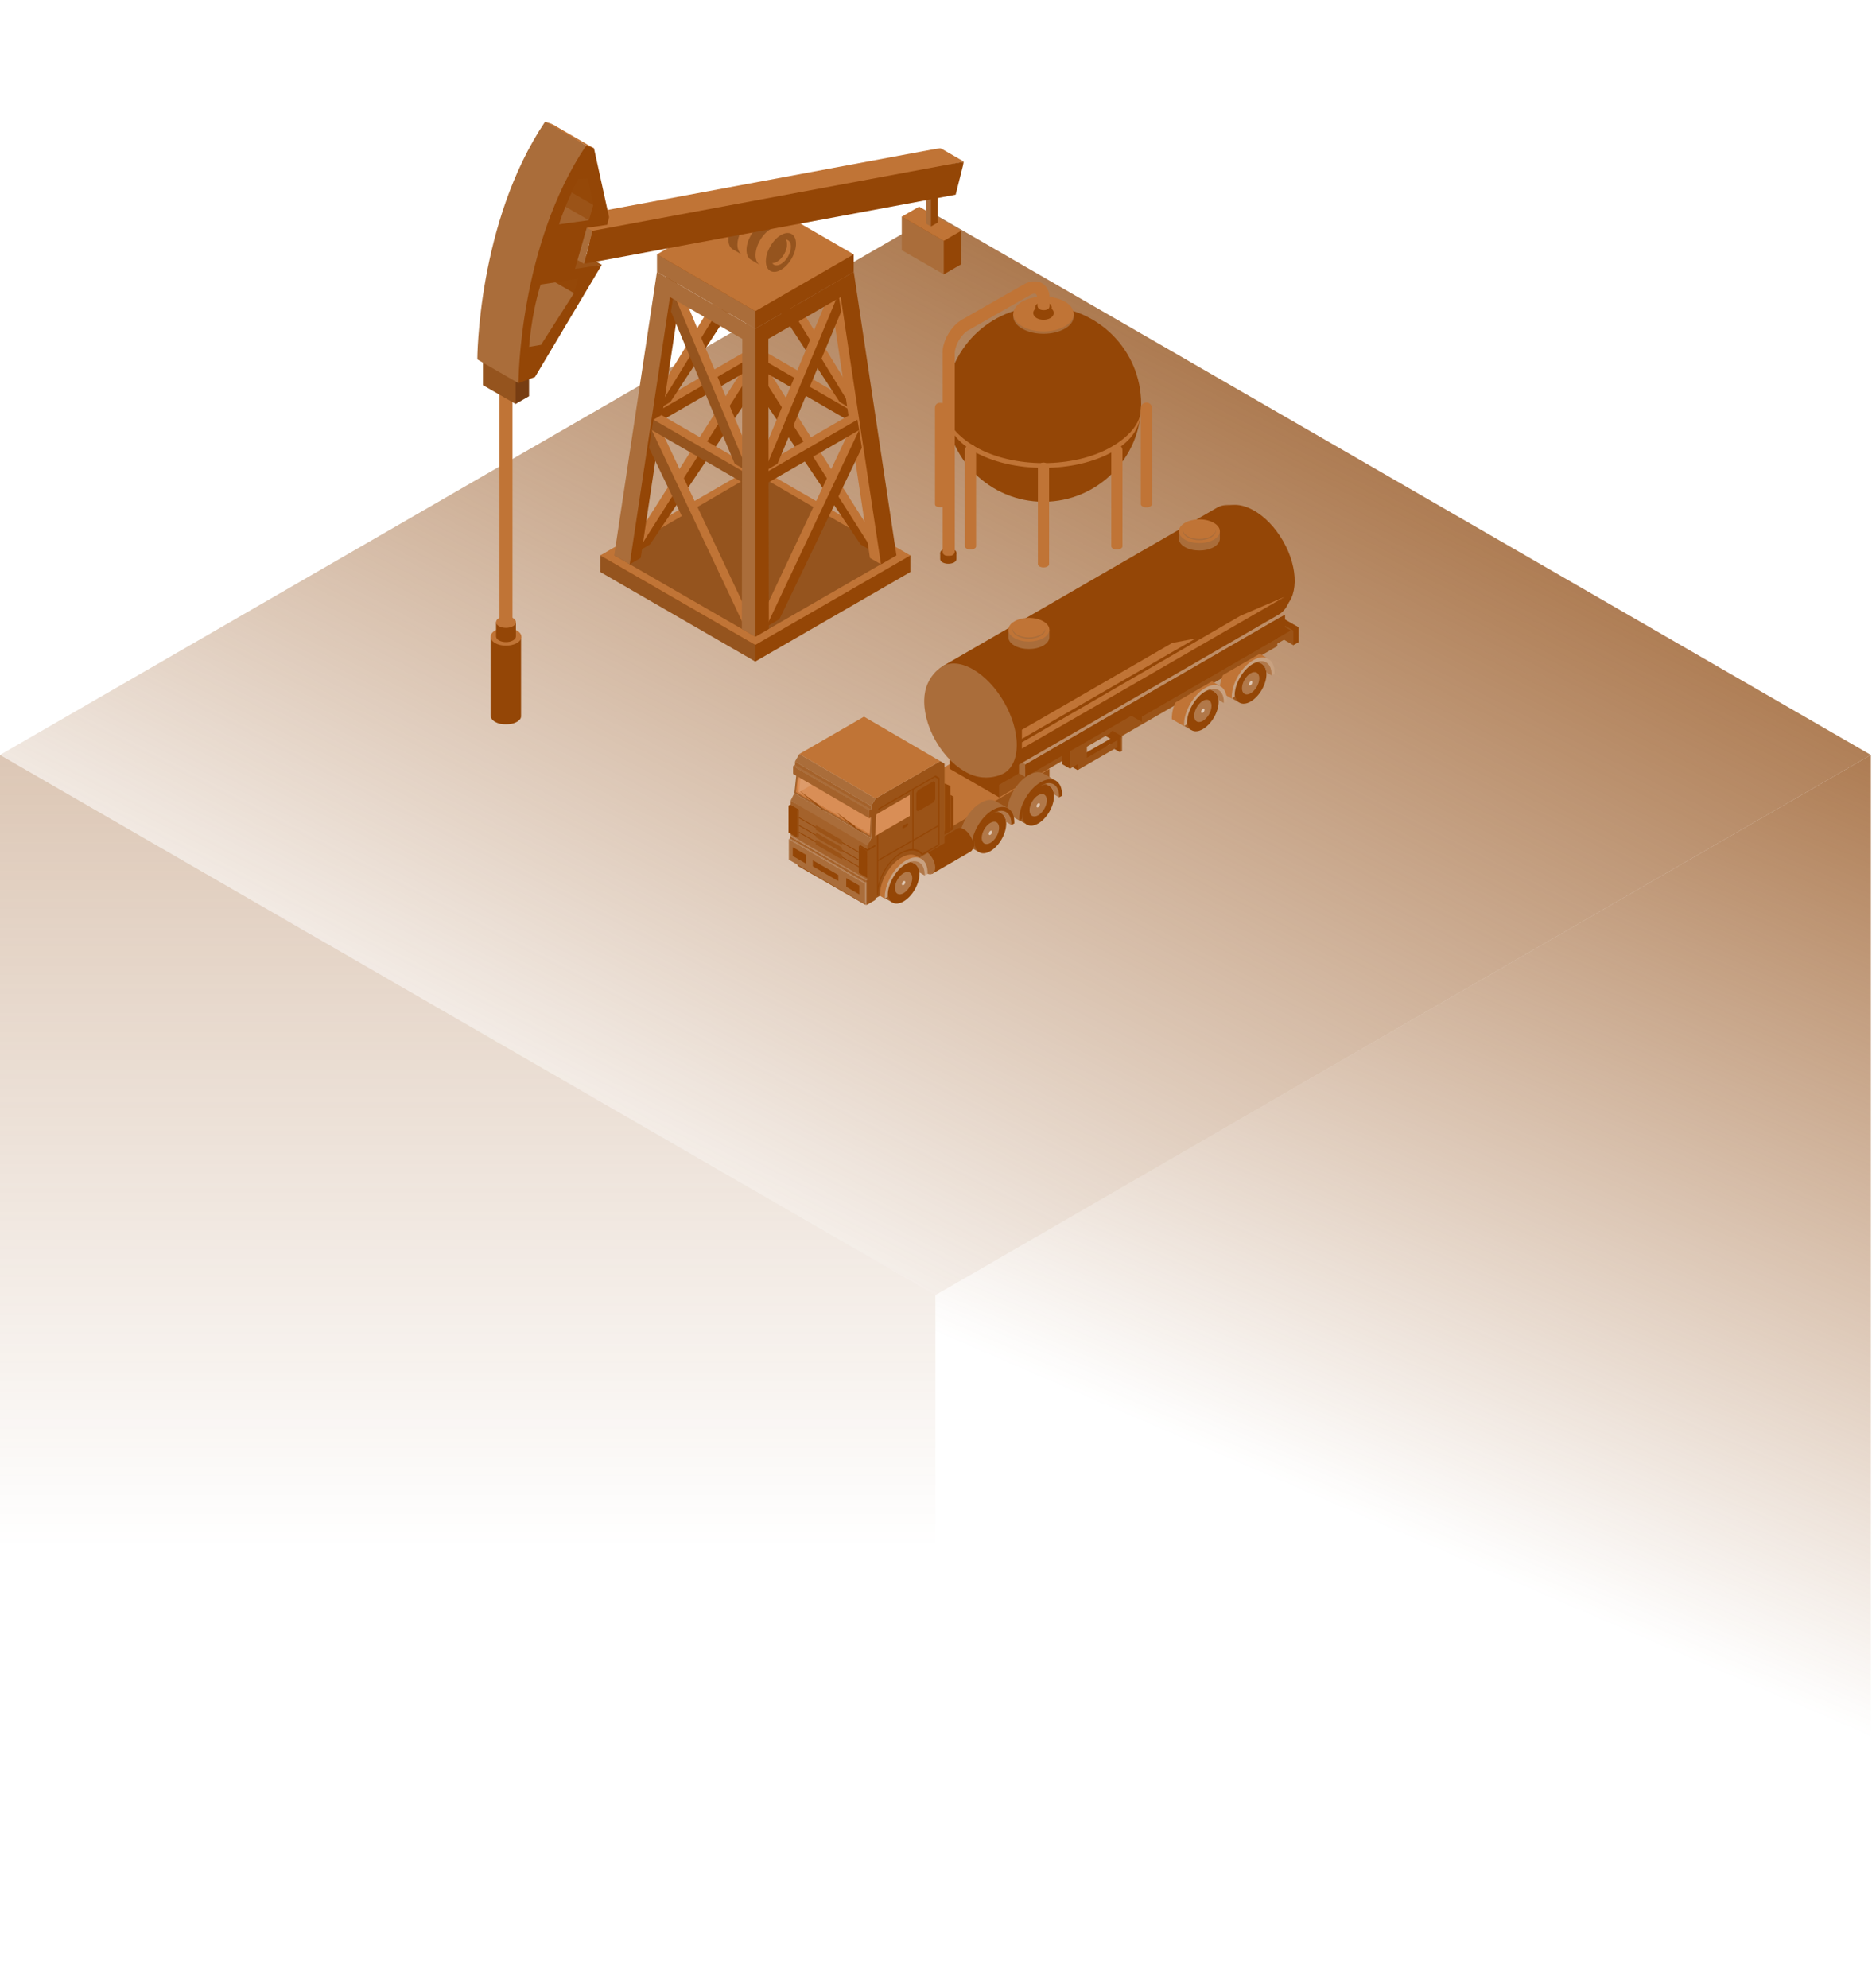 <?xml version="1.0" encoding="UTF-8"?>
<svg width="1534px" height="1629px" viewBox="0 0 1534 1629" version="1.1" xmlns="http://www.w3.org/2000/svg" xmlns:xlink="http://www.w3.org/1999/xlink">
    <!-- Generator: Sketch 61.2 (89653) - https://sketch.com -->
    <title>Artboard</title>
    <desc>Created with Sketch.</desc>
    <defs>
        <linearGradient x1="76.069%" y1="-7.96%" x2="4.034%" y2="72.725%" id="linearGradient-1">
            <stop stop-color="#95541E" offset="0%"></stop>
            <stop stop-color="#95541E" stop-opacity="0" offset="100%"></stop>
        </linearGradient>
        <linearGradient x1="53.847%" y1="-18.915%" x2="44.555%" y2="39.818%" id="linearGradient-2">
            <stop stop-color="#95541E" offset="0%"></stop>
            <stop stop-color="#95541E" stop-opacity="0" offset="82.655%"></stop>
            <stop stop-color="#95541E" stop-opacity="0" offset="100%"></stop>
        </linearGradient>
        <linearGradient x1="23.651%" y1="-62.692%" x2="23.651%" y2="38.687%" id="linearGradient-3">
            <stop stop-color="#95541E" offset="0%"></stop>
            <stop stop-color="#95541E" stop-opacity="0" offset="92.087%"></stop>
            <stop stop-color="#95541E" stop-opacity="0" offset="100%"></stop>
        </linearGradient>
        <polygon id="path-4" points="0 0.326 9.157 0.326 9.157 86.272 0 86.272"></polygon>
        <polygon id="path-6" points="0.067 0.958 88.107 0.958 88.107 226.128 0.067 226.128"></polygon>
        <polygon id="path-8" points="0.667 0.557 331.33 0.557 331.33 84.288 0.667 84.288"></polygon>
        <polygon id="path-10" points="0.182 0.018 311.461 0.018 311.461 83.756 0.182 83.756"></polygon>
        <polygon id="path-12" points="0.114 0.122 25.361 0.122 25.361 71.985 0.114 71.985"></polygon>
        <polygon id="path-14" points="0.772 0.206 40.862 0.206 40.862 23.159 0.772 23.159"></polygon>
        <polygon id="path-16" points="0.951 0.219 287.028 0.219 287.028 220.175 0.951 220.175"></polygon>
        <polygon id="path-18" points="0.954 0.144 57.371 0.144 57.371 34.995 0.954 34.995"></polygon>
        <polygon id="path-20" points="0.117 0.264 7.879 0.264 7.879 25.016 0.117 25.016"></polygon>
    </defs>
    <g id="Artboard" stroke="none" stroke-width="1" fill="none" fill-rule="evenodd">
        <g id="Group-31">
            <g id="Group-4-Copy-2" transform="translate(0, 176)">
                <polygon id="Fill-1" fill="url(#linearGradient-1)" points="766.53 0 0.001 442.647 766.536 885.29 1533.069 442.647 766.54 0"></polygon>
                <polygon id="Fill-2" fill="url(#linearGradient-2)" points="766.535 885.291 766.535 2559.52 1533.071 2116.874 1533.071 442.645"></polygon>
                <polygon id="Fill-3" fill="url(#linearGradient-3)" points="0 2116.873 766.529 2559.519 766.536 885.291 0 442.647"></polygon>
            </g>
            <g id="Group-5" transform="translate(358, 0)">
                <rect id="Rectangle" x="0" y="0" width="816" height="816"></rect>
                <g id="Group-43-Copy" transform="translate(33.15, 99.45)">
                    <g id="Group-35-Copy-3" transform="translate(374.85, 130.05)">
                        <path d="M169.115,101.64 C169.115,145.841 133.288,181.676 89.08,181.676 C44.885,181.676 9.058,145.841 9.058,101.64 C9.058,57.439 44.885,21.611 89.08,21.611 C133.288,21.611 169.115,57.439 169.115,101.64" id="Fill-1" fill="#944606"></path>
                        <path d="M89.089,153.925 C68.229,153.925 47.362,149.346 31.484,140.174 C15.71,131.071 9.158,118.848 9.158,105.763 C9.158,117.375 18.99,128.368 33.471,136.727 C64.143,154.439 114.042,154.439 144.707,136.727 C159.181,128.375 168.84,117.375 168.84,105.763 L169.118,105.763 C169.118,118.855 162.461,131.071 146.694,140.174 C130.817,149.346 109.949,153.925 89.089,153.925" id="Fill-3" fill="#C07436"></path>
                        <path d="M94.986,33.812 C91.72,35.688 86.446,35.688 83.173,33.812 C79.907,31.929 79.907,28.878 83.173,27.002 C86.446,25.119 91.72,25.119 94.986,27.002 C98.252,28.878 98.252,31.929 94.986,33.812" id="Fill-5" fill="#944606"></path>
                        <path d="M113.851,29.7 L113.851,27.789 L64.307,27.789 L64.307,29.7 C64.307,33.369 66.718,37.003 71.568,39.824 C81.248,45.418 96.924,45.404 106.611,39.824 C111.44,37.003 113.851,33.369 113.851,29.7" id="Fill-7" fill="#AA6D3A"></path>
                        <path d="M106.604,37.897 C96.91,43.491 81.241,43.491 71.554,37.897 C61.888,32.31 61.888,23.263 71.554,17.669 C81.241,12.089 96.91,12.089 106.604,17.669 C116.269,23.263 116.269,32.31 106.604,37.897" id="Fill-9" fill="#C07436"></path>
                        <path d="M89.082,149.552 C86.56,149.552 84.503,151.602 84.503,154.138 L84.503,232.853 C84.503,233.52 84.955,234.201 85.851,234.716 C87.637,235.751 90.535,235.751 92.334,234.716 C93.217,234.201 93.669,233.52 93.669,232.853 L93.669,154.138 C93.669,151.602 91.612,149.552 89.082,149.552" id="Fill-11" fill="#C07436"></path>
                        <path d="M149.213,134.894 C146.683,134.894 144.64,136.944 144.64,139.473 L144.64,218.189 C144.64,218.863 145.085,219.544 145.982,220.058 C147.774,221.093 150.665,221.093 152.458,220.058 C153.354,219.544 153.792,218.863 153.792,218.189 L153.792,139.473 C153.792,136.944 151.742,134.894 149.213,134.894" id="Fill-13" fill="#C07436"></path>
                        <path d="M29.279,134.894 C26.749,134.894 24.692,136.944 24.692,139.473 L24.692,218.189 C24.692,218.863 25.144,219.544 26.04,220.058 C27.826,221.093 30.724,221.093 32.517,220.058 C33.406,219.544 33.858,218.863 33.858,218.189 L33.858,139.473 C33.858,136.944 31.801,134.894 29.279,134.894" id="Fill-15" fill="#C07436"></path>
                        <path d="M173.417,100.32 C170.888,100.32 168.838,102.377 168.838,104.9 L168.838,183.622 C168.838,184.296 169.283,184.97 170.172,185.484 C171.965,186.527 174.87,186.527 176.655,185.484 C177.552,184.97 177.99,184.296 177.99,183.622 L177.99,104.9 C177.99,102.377 175.947,100.32 173.417,100.32" id="Fill-17" fill="#C07436"></path>
                        <g id="Group-21" transform="translate(0, 99.995)">
                            <mask id="mask-5" fill="white">
                                <use xlink:href="#path-4"></use>
                            </mask>
                            <g id="Clip-20"></g>
                            <path d="M4.585,0.326 C2.055,0.326 -0.001,2.383 -0.001,4.905 L-0.001,83.628 C-0.001,84.302 0.45,84.976 1.347,85.49 C3.132,86.532 6.03,86.532 7.83,85.49 C8.712,84.976 9.157,84.302 9.157,83.628 L9.157,4.905 C9.157,2.383 7.114,0.326 4.585,0.326" id="Fill-19" fill="#C07436" mask="url(#mask-5)"></path>
                        </g>
                        <path d="M89.082,32.546 C87.005,32.546 85.017,32.059 83.496,31.198 C81.703,30.148 80.674,28.599 80.674,26.952 C80.681,25.298 81.703,23.77 83.496,22.741 C86.539,20.976 91.619,20.976 94.669,22.741 C96.462,23.77 97.476,25.298 97.483,26.952 C97.49,28.599 96.462,30.148 94.676,31.184 C93.14,32.059 91.16,32.546 89.082,32.546" id="Fill-22" fill="#944606"></path>
                        <path d="M17.776,228.642 L17.776,223.639 L4.449,223.639 L4.449,228.642 C4.449,229.621 5.088,230.601 6.408,231.366 C9.007,232.853 13.225,232.853 15.845,231.366 C17.123,230.601 17.776,229.621 17.776,228.642" id="Fill-24" fill="#944606"></path>
                        <path d="M15.842,226.341 C13.223,227.856 9.012,227.856 6.413,226.341 C3.807,224.84 3.807,222.415 6.413,220.914 C9.012,219.406 13.223,219.406 15.842,220.914 C18.434,222.415 18.434,224.84 15.842,226.341" id="Fill-26" fill="#944606"></path>
                        <path d="M95.739,26.955 L95.739,21.952 L82.432,21.952 L82.432,26.955 C82.432,27.935 83.065,28.914 84.364,29.679 C86.977,31.173 91.188,31.173 93.801,29.679 C95.086,28.914 95.739,27.935 95.739,26.955" id="Fill-28" fill="#944606"></path>
                        <path d="M93.798,24.658 C91.186,26.152 86.982,26.152 84.369,24.658 C81.763,23.157 81.763,20.725 84.369,19.224 C86.982,17.723 91.186,17.723 93.798,19.224 C96.39,20.725 96.39,23.157 93.798,24.658" id="Fill-30" fill="#944606"></path>
                        <g id="Group-34" transform="translate(6.177, 0.01)">
                            <mask id="mask-7" fill="white">
                                <use xlink:href="#path-6"></use>
                            </mask>
                            <g id="Clip-33"></g>
                            <path d="M5.139,226.128 C2.325,226.128 0.067,224.946 0.067,222.146 L0.067,60.31 C0.067,49.866 7.134,37.608 16.181,32.396 L66.942,3.462 C72.105,0.481 77.441,0.147 81.59,2.531 C85.752,4.928 88.107,9.73 88.107,15.699 L88.107,20.667 C88.107,23.46 85.856,24.642 83.042,24.642 C80.248,24.642 77.962,23.46 77.962,20.667 L77.962,15.699 C77.962,13.093 77.226,11.738 76.517,11.328 C75.801,10.932 74.266,10.959 72.014,12.259 L21.254,41.187 C15.368,44.578 10.219,53.514 10.219,60.31 L10.219,222.146 C10.219,224.946 7.94,226.128 5.139,226.128" id="Fill-32" fill="#C07436" mask="url(#mask-7)"></path>
                        </g>
                    </g>
                    <g id="Group-107-Copy-3">
                        <polygon id="Fill-1" fill="#944606" points="100.75 355.703 354.856 355.703 354.856 369.308 227.773 442.649"></polygon>
                        <polygon id="Fill-2" fill="#95541E" points="227.775 442.651 100.753 369.304 100.753 355.706 227.775 429.033"></polygon>
                        <polygon id="Fill-3" fill="#C07436" points="227.775 429.031 100.753 355.705 227.775 282.35 354.859 355.705"></polygon>
                        <polygon id="Fill-4" fill="#95541E" points="227.822 422.301 112.189 355.65 227.767 288.384 343.428 355.65"></polygon>
                        <polygon id="Fill-5" fill="#C07436" points="217.602 203.068 223.655 206.563 220.851 218.882 134.972 349.557 124.61 349.557"></polygon>
                        <polygon id="Fill-6" fill="#944606" points="223.653 206.565 225.897 221.08 141.523 346.679 130.668 353.054"></polygon>
                        <polygon id="Fill-7" fill="#C07436" points="237.949 203.068 231.895 206.563 234.7 218.882 320.578 349.557 330.941 349.557"></polygon>
                        <polygon id="Fill-8" fill="#944606" points="231.896 206.565 229.646 221.08 314.026 346.679 324.882 353.054"></polygon>
                        <polygon id="Fill-9" fill="#C07436" points="223.747 193.826 222.105 197.616 143.197 242.091 143.197 232.754 217.187 190.037"></polygon>
                        <polygon id="Fill-10" fill="#944606" points="225.143 202.346 149.751 245.87 149.751 236.547 223.748 193.823"></polygon>
                        <polygon id="Fill-11" fill="#C07436" points="216.506 110.184 222.566 113.687 219.755 125.999 151.668 232.829 141.305 232.829"></polygon>
                        <polygon id="Fill-12" fill="#944606" points="222.564 113.685 224.808 128.199 158.219 229.954 147.363 236.322"></polygon>
                        <polygon id="Fill-13" fill="#C07436" points="231.776 194.027 233.411 197.823 312.319 242.298 312.319 232.954 238.329 190.237"></polygon>
                        <polygon id="Fill-14" fill="#944606" points="230.373 202.543 305.766 246.074 305.766 236.744 231.775 194.027"></polygon>
                        <polygon id="Fill-15" fill="#C07436" points="238.596 110.184 232.543 113.687 235.347 125.999 303.434 232.829 313.797 232.829"></polygon>
                        <polygon id="Fill-16" fill="#944606" points="232.544 113.685 230.301 128.199 296.883 229.954 307.738 236.322"></polygon>
                        <polygon id="Fill-17" fill="#944606" points="166.874 138.768 133.891 357.756 124.855 362.968 120.696 351.607 156.19 118.151"></polygon>
                        <polygon id="Fill-18" fill="#C07436" points="288.742 138.768 321.718 357.756 330.761 362.968 334.913 351.607 299.419 118.151"></polygon>
                        <polygon id="Fill-19" fill="#C07436" points="306.757 249.47 312.818 252.965 310.007 265.284 241.01 410.775 230.647 410.775"></polygon>
                        <polygon id="Fill-20" fill="#944606" points="312.816 252.963 315.06 267.485 247.554 407.907 236.699 414.268"></polygon>
                        <polygon id="Fill-21" fill="#C07436" points="148.979 249.496 142.926 252.999 145.723 265.311 214.727 410.801 225.097 410.801"></polygon>
                        <polygon id="Fill-22" fill="#95541E" points="142.928 252.996 140.677 267.511 208.176 407.927 219.038 414.295"></polygon>
                        <polygon id="Fill-23" fill="#C07436" points="311.474 244.473 309.832 248.269 230.931 292.737 230.931 283.407 304.914 240.69"></polygon>
                        <polygon id="Fill-24" fill="#944606" points="312.877 252.996 237.477 296.521 237.477 287.197 311.474 244.474"></polygon>
                        <polygon id="Fill-25" fill="#C07436" points="289.871 137.816 295.931 141.311 293.127 153.631 239.397 283.464 229.028 283.464"></polygon>
                        <polygon id="Fill-26" fill="#944606" points="295.929 141.313 298.173 155.834 245.941 280.599 235.079 286.968"></polygon>
                        <polygon id="Fill-27" fill="#C07436" points="144.33 244.473 145.965 248.269 224.873 292.737 224.873 283.407 150.883 240.69"></polygon>
                        <polygon id="Fill-28" fill="#95541E" points="142.928 252.996 218.32 296.521 218.32 287.197 144.33 244.474"></polygon>
                        <polygon id="Fill-29" fill="#C07436" points="166.961 137.816 160.908 141.311 163.712 153.631 217.449 283.464 227.812 283.464"></polygon>
                        <polygon id="Fill-30" fill="#95541E" points="160.91 141.313 158.666 155.834 210.898 280.599 221.753 286.968"></polygon>
                        <polygon id="Fill-31" fill="#944606" points="147.236 108.996 308.411 108.996 308.411 123.394 227.806 169.928"></polygon>
                        <polygon id="Fill-32" fill="#AA6D3A" points="227.808 169.926 147.238 123.392 147.238 108.994 227.808 155.507"></polygon>
                        <polygon id="Fill-33" fill="#C07436" points="227.808 155.508 147.238 108.994 227.808 62.467 308.413 108.994"></polygon>
                        <polygon id="Fill-34" fill="#944606" points="238.483 178.219 297.774 143.991 330.757 362.965 343.432 355.653 308.451 123.368 227.805 169.929 227.819 422.304 238.859 415.936"></polygon>
                        <polygon id="Fill-35" fill="#AA6D3A" points="217.134 178.219 157.836 143.991 124.86 362.965 112.185 355.653 147.166 123.368 227.812 169.929 227.798 422.304 216.758 415.936"></polygon>
                        <g id="Group-106" transform="translate(0, 0.123)">
                            <path d="M218.009,69.211 L257.497,92.18 L240.041,122.428 L200.477,99.588 C198.248,98.295 196.941,95.416 196.934,91.455 C196.927,83.575 202.461,74.013 209.281,70.066 C212.701,68.117 215.772,67.925 218.009,69.211" id="Fill-36" fill="#C07436"></path>
                            <path d="M227.989,109.571 C227.989,101.691 233.516,92.115 240.342,88.182 C243.728,86.225 246.785,86.034 249.022,87.299 L241.662,83.038 C239.425,81.745 236.354,81.936 232.934,83.893 C226.114,87.833 220.581,97.402 220.588,105.282 C220.594,109.236 221.962,111.985 224.199,113.278 L231.587,117.56 L231.593,117.553 C229.37,116.26 227.989,113.504 227.989,109.571" id="Fill-38" fill="#95541E"></path>
                            <path d="M213.126,101.051 C213.126,93.164 218.66,83.594 225.48,79.655 C228.866,77.698 231.93,77.514 234.16,78.772 L226.807,74.511 C224.57,73.225 221.492,73.416 218.079,75.366 C211.259,79.313 205.725,88.875 205.725,96.755 C205.739,100.709 207.107,103.465 209.344,104.758 L216.929,109.033 C214.7,107.747 213.133,104.977 213.126,101.051" id="Fill-40" fill="#95541E"></path>
                            <path d="M248.783,93.048 C241.963,96.988 236.436,106.558 236.436,114.438 C236.436,122.311 241.963,125.491 248.783,121.558 C255.602,117.625 261.129,108.049 261.129,100.169 C261.129,92.303 255.609,89.115 248.783,93.048" id="Fill-42" fill="#95541E"></path>
                            <path d="M252.684,96.732 C253.321,97.717 253.669,99.051 253.669,100.672 C253.669,105.905 249.996,112.253 245.468,114.859 C244.066,115.673 242.746,116.035 241.576,115.974 C242.958,118.115 245.68,118.566 248.786,116.774 C253.3,114.154 256.966,107.807 256.973,102.581 C256.973,99.003 255.236,96.862 252.684,96.732" id="Fill-44" fill="#C07436"></path>
                            <path d="M252.684,96.732 L252.678,96.732 C251.508,96.671 250.201,97.047 248.779,97.854 C244.251,100.46 240.577,106.815 240.584,112.041 C240.584,113.676 240.933,114.989 241.569,115.967 L241.576,115.974 C242.746,116.035 244.066,115.673 245.468,114.859 C249.996,112.253 253.669,105.905 253.669,100.672 C253.669,99.051 253.321,97.717 252.684,96.732" id="Fill-46" fill="#95541E"></path>
                            <polygon id="Fill-48" fill="#9B5317" points="76.923 123.111 101.993 117.44 79.208 104.287"></polygon>
                            <polygon id="Fill-50" fill="#944606" points="382.214 125.266 396.414 117.057 396.414 89.608 347.801 77.973"></polygon>
                            <polygon id="Fill-52" fill="#AA6D3A" points="347.799 105.432 382.211 125.262 382.211 97.799 347.799 77.969"></polygon>
                            <polygon id="Fill-54" fill="#C07436" points="347.799 77.972 382.211 97.795 396.412 89.607 361.992 69.77"></polygon>
                            <polygon id="Fill-56" fill="#944606" points="371.706 86.045 377.274 82.823 377.274 57.754 367.917 58.807"></polygon>
                            <polygon id="Fill-58" fill="#AA6D3A" points="367.918 83.874 371.708 86.042 371.708 60.973 367.918 58.804"></polygon>
                            <polygon id="Fill-60" fill="#944606" points="367.918 58.804 371.708 60.972 377.276 57.75 373.493 55.582"></polygon>
                            <g id="Group-64" transform="translate(67.425, 21.172)">
                                <mask id="mask-9" fill="white">
                                    <use xlink:href="#path-8"></use>
                                </mask>
                                <g id="Clip-63"></g>
                                <polygon id="Fill-62" fill="#C07436" mask="url(#mask-9)" points="331.335 11.748 0.667 84.288 7.452 57.228 311.943 0.557"></polygon>
                            </g>
                            <g id="Group-67" transform="translate(87.294, 32.898)">
                                <mask id="mask-11" fill="white">
                                    <use xlink:href="#path-10"></use>
                                </mask>
                                <g id="Clip-66"></g>
                                <polygon id="Fill-65" fill="#944606" mask="url(#mask-11)" points="304.673 27.078 0.182 83.756 6.974 56.696 311.465 0.018"></polygon>
                            </g>
                            <polygon id="Fill-68" fill="#AA6D3A" points="87.478 116.652 68.093 105.461 74.878 78.401 94.263 89.592"></polygon>
                            <g id="Group-72" transform="translate(10.749, 422.137)">
                                <mask id="mask-13" fill="white">
                                    <use xlink:href="#path-12"></use>
                                </mask>
                                <g id="Clip-71"></g>
                                <path d="M25.361,64.679 L25.361,0.122 L0.114,0.122 L0.114,64.679 C0.114,66.554 1.338,68.407 3.801,69.851 C8.746,72.703 16.715,72.689 21.674,69.851 C24.116,68.407 25.361,66.554 25.361,64.679" id="Fill-70" fill="#944606" mask="url(#mask-13)"></path>
                            </g>
                            <path d="M32.422,427.399 C27.463,430.245 19.495,430.245 14.549,427.399 C9.645,424.554 9.645,419.936 14.549,417.105 C19.495,414.245 27.463,414.245 32.422,417.105 C37.341,419.936 37.341,424.554 32.422,427.399" id="Fill-73" fill="#C07436"></path>
                            <path d="M31.634,421.902 L31.634,410.266 L15.341,410.266 L15.341,421.902 C15.341,423.105 16.128,424.302 17.722,425.24 C20.916,427.073 26.06,427.066 29.247,425.24 C30.834,424.302 31.634,423.105 31.634,421.902" id="Fill-75" fill="#944606"></path>
                            <path d="M29.249,413.581 C26.055,415.414 20.911,415.414 17.717,413.581 C14.557,411.741 14.557,408.759 17.717,406.939 C20.911,405.093 26.055,405.093 29.249,406.939 C32.423,408.759 32.423,411.741 29.249,413.581" id="Fill-77" fill="#C07436"></path>
                            <path d="M28.809,410.081 L28.809,219.021 L18.165,219.021 L18.165,410.081 C18.165,410.868 18.685,411.647 19.725,412.256 C21.811,413.467 25.163,413.453 27.249,412.256 C28.289,411.647 28.809,410.868 28.809,410.081" id="Fill-79" fill="#C07436"></path>
                            <path d="M27.252,221.181 C25.159,222.378 21.807,222.378 19.721,221.181 C17.655,219.984 17.655,218.035 19.721,216.845 C21.807,215.634 25.159,215.634 27.252,216.845 C29.325,218.035 29.325,219.984 27.252,221.181" id="Fill-81" fill="#944606"></path>
                            <polygon id="Fill-83" fill="#773D12" points="31.353 231.475 42.393 225.1 42.393 203.745 4.581 194.695"></polygon>
                            <polygon id="Fill-85" fill="#95541E" points="4.581 216.058 31.353 231.476 31.353 210.114 4.581 194.696"></polygon>
                            <polygon id="Fill-87" fill="#944606" points="4.581 194.695 31.353 210.113 42.393 203.745 15.614 188.32"></polygon>
                            <polygon id="Fill-89" fill="#A5642E" points="70.825 65.721 63.56 87.384 95.579 82.89 95.579 78.047"></polygon>
                            <polygon id="Fill-91" fill="#954808" points="73.47 58.46 97.329 71.142 100.899 66.415 93.758 43.015 79.346 43.473"></polygon>
                            <polygon id="Fill-93" fill="#954808" points="61.607 127.496 61.607 140.397 82.921 144.2 86.833 124.726"></polygon>
                            <polygon id="Fill-95" fill="#AA6D3A" points="79.208 140.666 43.536 120.077 31.867 190.722 54.152 189.956 79.208 146.158"></polygon>
                            <path d="M70.825,65.721 L89.197,19.666 L61.878,2.511 L55.496,0.206 C0.001,82.794 0.001,194.966 0.001,194.966 L33.696,214.42 L51.686,114.355 L70.825,65.721 Z" id="Fill-97" fill="#AA6D3A"></path>
                            <g id="Group-101" transform="translate(54.721, 0)">
                                <mask id="mask-15" fill="white">
                                    <use xlink:href="#path-14"></use>
                                </mask>
                                <g id="Clip-100"></g>
                                <polygon id="Fill-99" fill="#C07436" mask="url(#mask-15)" points="34.473 19.663 0.772 0.203 7.16 2.508 40.862 21.962 36.765 23.159"></polygon>
                            </g>
                            <polygon id="Fill-102" fill="#9B5317" points="91.453 80.897 68.285 67.566 74.598 56.622 95.044 68.428 99.052 74.598 95.584 79.55"></polygon>
                            <path d="M66.971,84.271 C71.492,69.058 82.539,47.163 82.539,47.163 L90.658,46.787 L95.043,68.429 L91.452,80.899 L66.971,84.271 Z M82.539,128.91 L79.208,140.668 L52.203,183.002 L42.476,184.685 C42.476,184.685 43.817,159.718 51.868,133.637 L82.539,128.91 Z M106.425,84.654 L107.95,78.429 L95.583,21.964 L89.195,19.665 C33.7,102.254 33.7,214.419 33.7,214.419 L47.271,209.351 L101.993,117.446 L80.008,120.839 L89.667,87.123 L106.425,84.654 Z" id="Fill-104" fill="#944606"></path>
                        </g>
                    </g>
                    <g id="Group-284-Copy-3" transform="translate(255, 313.65)">
                        <path d="M119.021,210.862 L119.014,210.862 C118.971,210.887 118.977,210.887 119.021,210.862" id="Fill-1" fill="#944606"></path>
                        <polygon id="Fill-3" fill="#9B5317" points="124.175 281.069 213.824 229.268 213.824 216.966 124.175 268.767"></polygon>
                        <path d="M150.376,194.027 L150.376,194.021 C148.031,192.708 144.81,192.908 141.264,194.959 C134.103,199.093 128.312,209.143 128.312,217.404 C128.312,221.569 129.782,224.483 132.152,225.822 L142.277,231.625 L142.277,224.252 C148.962,219.793 154.228,210.312 154.228,202.439 C154.228,202.276 154.209,202.126 154.209,201.97 L158.575,201.97 L161.239,200.262 L150.476,194.083 C150.451,194.058 150.413,194.046 150.376,194.027" id="Fill-5" fill="#9F591F"></path>
                        <path d="M151.768,200.975 C144.601,205.102 138.804,215.152 138.804,223.42 C138.804,231.687 144.601,235.039 151.768,230.906 C158.922,226.772 164.72,216.722 164.72,208.454 C164.72,200.193 158.922,196.841 151.768,200.975" id="Fill-7" fill="#944606"></path>
                        <path d="M151.768,207.735 C147.834,209.999 144.657,215.509 144.657,220.043 C144.657,224.57 147.834,226.403 151.768,224.139 C155.683,221.875 158.866,216.365 158.866,211.838 C158.866,207.31 155.683,205.471 151.768,207.735" id="Fill-9" fill="#B17849"></path>
                        <path d="M151.768,214.331 C150.992,214.775 150.373,215.851 150.373,216.739 C150.373,217.627 150.992,217.989 151.768,217.545 C152.531,217.101 153.162,216.019 153.162,215.131 C153.162,214.243 152.531,213.887 151.768,214.331" id="Fill-11" fill="#DFC8B4"></path>
                        <path d="M143.84,191.248 C138.981,194.056 134.472,198.878 131.145,204.826 C127.799,210.817 126.073,217.133 126.305,222.618 L136.229,228.434 C136.036,223.706 138.587,216.145 141.483,210.986 C144.347,205.858 147.505,202.205 151.695,199.791 C155.885,197.371 156.53,197.627 156.53,197.627 L167.111,196.445 C166.473,195.826 157.161,190.567 156.53,190.173 C153.203,188.059 148.693,188.447 143.84,191.248" id="Fill-13" fill="#D2B196"></path>
                        <path d="M156.531,197.627 L161.059,200.142 C162.992,201.499 164.236,203.275 164.655,206.958 L168.87,209.454 L169.64,207.04 C169.827,202.368 169.871,199.097 167.107,196.445 L156.531,197.627 Z" id="Fill-15" fill="#B17849"></path>
                        <path d="M166.462,195.985 C163.129,193.883 158.62,194.265 153.767,197.066 C148.901,199.874 144.405,204.696 141.065,210.644 C137.725,216.635 136.006,222.945 136.231,228.43 L138.664,226.897 C138.457,222.17 139.939,216.722 142.829,211.563 C145.699,206.441 149.583,202.288 153.767,199.868 C157.95,197.448 161.84,197.117 164.705,198.936 C167.594,200.763 169.064,204.502 168.87,209.455 L171.29,208.192 C171.528,202.439 169.808,198.105 166.462,195.985" id="Fill-17" fill="#C8A180"></path>
                        <path d="M111.21,216.642 L111.197,216.636 C108.852,215.323 105.644,215.523 102.091,217.574 C94.931,221.708 89.133,231.758 89.133,240.019 C89.133,244.184 90.603,247.099 92.973,248.437 L103.098,254.241 L103.098,246.867 C109.784,242.415 115.056,232.927 115.056,225.06 C115.056,224.891 115.037,224.741 115.031,224.585 L119.408,224.585 L122.06,222.877 L111.303,216.699 C111.272,216.674 111.241,216.661 111.21,216.642" id="Fill-19" fill="#9F591F"></path>
                        <path d="M112.59,223.59 C105.435,227.724 99.632,237.774 99.632,246.035 C99.632,254.303 105.435,257.655 112.59,253.521 C119.757,249.387 125.548,239.337 125.548,231.069 C125.548,222.808 119.757,219.456 112.59,223.59" id="Fill-21" fill="#944606"></path>
                        <path d="M112.59,230.35 C108.669,232.614 105.485,238.124 105.485,242.658 C105.485,247.186 108.669,249.018 112.59,246.76 C116.517,244.49 119.7,238.981 119.7,234.453 C119.7,229.925 116.517,228.086 112.59,230.35" id="Fill-23" fill="#B17849"></path>
                        <path d="M112.59,236.946 C111.827,237.39 111.195,238.472 111.195,239.36 C111.195,240.242 111.827,240.598 112.59,240.161 C113.359,239.717 113.984,238.635 113.984,237.747 C113.984,236.865 113.359,236.502 112.59,236.946" id="Fill-25" fill="#DFC8B4"></path>
                        <path d="M104.742,213.919 C99.895,216.721 95.386,221.542 92.053,227.496 C88.707,233.481 86.987,239.797 87.206,245.282 L97.143,251.098 C96.95,246.37 99.501,238.809 102.39,233.65 C105.255,228.528 108.419,224.876 112.603,222.455 C116.787,220.041 117.437,220.298 117.437,220.298 L128.025,219.116 C127.387,218.497 118.069,213.237 117.437,212.837 C114.116,210.729 109.601,211.111 104.742,213.919" id="Fill-27" fill="#D2B196"></path>
                        <path d="M117.438,220.295 L121.422,222.502 C123.086,223.597 124.899,225.041 125.481,229.575 L129.784,232.121 L130.553,229.707 C130.74,225.035 130.778,221.771 128.02,219.113 L117.438,220.295 Z" id="Fill-29" fill="#B17849"></path>
                        <path d="M127.369,218.652 C124.036,216.544 119.533,216.932 114.674,219.734 C109.814,222.542 105.312,227.363 101.978,233.311 C98.626,239.302 96.919,245.612 97.144,251.097 L99.571,249.565 C99.364,244.837 100.853,239.396 103.742,234.23 C106.606,229.108 110.49,224.956 114.674,222.535 C118.857,220.115 122.747,219.784 125.612,221.604 C128.507,223.43 129.977,227.163 129.783,232.123 L132.203,230.859 C132.435,225.106 130.715,220.772 127.369,218.652" id="Fill-31" fill="#C8A180"></path>
                        <polygon id="Fill-33" fill="#C07436" points="80.142 255.387 108.972 279.045 213.824 216.963 169.797 191.285 80.142 243.079"></polygon>
                        <polygon id="Fill-35" fill="#944606" points="413.71 115.603 418.032 113.121 418.032 101.019 345.087 63.871"></polygon>
                        <polygon id="Fill-37" fill="#9B5317" points="337.809 71.759 413.712 115.605 413.712 103.503 337.809 59.664"></polygon>
                        <polygon id="Fill-39" fill="#944606" points="337.809 59.664 413.712 103.503 418.034 101.021 342.13 57.175"></polygon>
                        <polygon id="Fill-41" fill="#944606" points="131.864 216.807 172.571 240.31 188.85 220.616 131.864 206.376"></polygon>
                        <polygon id="Fill-43" fill="#944606" points="266.537 193.878 253.56 186.379 253.56 178.324 269.532 183.696"></polygon>
                        <polygon id="Fill-45" fill="#9B5317" points="172.57 240.311 266.578 186.053 266.534 193.876 400.505 116.403 400.505 98.33 172.57 229.88"></polygon>
                        <polygon id="Fill-47" fill="#944606" points="172.57 229.877 400.505 98.333 359.798 74.831 131.863 206.375"></polygon>
                        <path d="M377.298,124.92 L377.292,124.914 L377.292,124.92 C374.947,123.6 371.732,123.8 368.18,125.852 C361.026,129.985 355.222,140.035 355.222,148.303 C355.222,152.462 356.698,155.376 359.075,156.715 L369.193,162.518 L369.193,155.145 C375.873,150.686 381.145,141.211 381.145,133.338 C381.145,133.169 381.126,133.019 381.126,132.862 L385.491,132.862 L388.155,131.155 L377.392,124.976 C377.367,124.957 377.336,124.939 377.298,124.92" id="Fill-49" fill="#9F591F"></path>
                        <path d="M378.685,131.864 C371.518,135.998 365.727,146.048 365.727,154.316 C365.727,162.583 371.518,165.929 378.685,161.795 C385.846,157.661 391.637,147.618 391.637,139.35 C391.637,131.082 385.846,127.73 378.685,131.864" id="Fill-51" fill="#944606"></path>
                        <path d="M378.685,138.628 C374.751,140.892 371.574,146.401 371.574,150.935 C371.574,155.463 374.751,157.296 378.685,155.032 C382.606,152.768 385.789,147.264 385.789,142.73 C385.789,138.202 382.606,136.364 378.685,138.628" id="Fill-53" fill="#B17849"></path>
                        <path d="M378.685,145.224 C377.909,145.668 377.29,146.75 377.29,147.631 C377.29,148.526 377.909,148.882 378.685,148.438 C379.448,147.994 380.079,146.918 380.079,146.03 C380.079,145.136 379.448,144.78 378.685,145.224" id="Fill-55" fill="#DFC8B4"></path>
                        <path d="M370.751,122.141 C365.898,124.949 361.395,129.771 358.068,135.718 C354.716,141.71 352.99,148.026 353.228,153.511 L363.153,159.327 C362.959,154.599 365.51,147.038 368.4,141.878 C371.264,136.75 374.428,133.098 378.612,130.684 C382.802,128.264 383.447,128.52 383.447,128.52 L394.022,127.338 C393.39,126.725 384.078,121.466 383.447,121.066 C380.12,118.958 375.61,119.34 370.751,122.141" id="Fill-57" fill="#C07436"></path>
                        <path d="M383.448,128.52 L387.976,131.034 C389.902,132.391 391.159,134.167 391.572,137.851 L395.787,140.353 L396.563,137.932 C396.744,133.267 396.788,129.99 394.018,127.338 L383.448,128.52 Z" id="Fill-59" fill="#B17849"></path>
                        <path d="M393.379,126.877 C390.052,124.77 385.537,125.157 380.69,127.959 C375.818,130.767 371.322,135.589 367.988,141.536 C364.642,147.528 362.929,153.844 363.154,159.329 L365.587,157.79 C365.374,153.062 366.863,147.615 369.752,142.456 C372.616,137.334 376.5,133.181 380.69,130.761 C384.874,128.341 388.751,128.009 391.622,129.829 C394.511,131.655 395.981,135.389 395.787,140.348 L398.207,139.085 C398.445,133.331 396.725,128.997 393.379,126.877" id="Fill-61" fill="#C8A180"></path>
                        <path d="M338.126,147.538 L338.113,147.532 C335.775,146.212 332.56,146.413 329.014,148.464 C321.847,152.604 316.05,162.654 316.05,170.915 C316.05,175.08 317.526,177.988 319.896,179.333 L330.021,185.137 L330.021,177.763 C336.7,173.304 341.972,163.823 341.972,155.95 C341.972,155.787 341.96,155.637 341.953,155.481 L346.325,155.481 L348.983,153.773 L338.226,147.588 C338.189,147.57 338.157,147.557 338.126,147.538" id="Fill-63" fill="#9F591F"></path>
                        <path d="M339.512,154.483 C332.352,158.616 326.548,168.666 326.548,176.934 C326.548,185.195 332.352,188.547 339.512,184.414 C346.673,180.28 352.47,170.23 352.47,161.962 C352.47,153.701 346.673,150.349 339.512,154.483" id="Fill-65" fill="#944606"></path>
                        <path d="M339.512,161.243 C335.591,163.507 332.408,169.023 332.408,173.551 C332.408,178.078 335.591,179.911 339.512,177.653 C343.434,175.389 346.617,169.873 346.617,165.346 C346.617,160.818 343.434,158.979 339.512,161.243" id="Fill-67" fill="#B17849"></path>
                        <path d="M339.512,167.839 C338.743,168.283 338.112,169.365 338.112,170.253 C338.112,171.135 338.743,171.497 339.512,171.053 C340.275,170.609 340.901,169.534 340.901,168.646 C340.901,167.758 340.275,167.395 339.512,167.839" id="Fill-69" fill="#DFC8B4"></path>
                        <path d="M331.664,144.812 C326.811,147.613 322.296,152.435 318.969,158.389 C315.623,164.374 313.91,170.696 314.129,176.175 L324.066,181.997 C323.866,177.263 326.417,169.702 329.307,164.543 C332.177,159.421 335.342,155.768 339.526,153.348 C343.709,150.934 344.354,151.191 344.354,151.191 L354.941,150.002 C354.31,149.389 344.991,144.13 344.354,143.73 C341.033,141.628 336.517,142.01 331.664,144.812" id="Fill-71" fill="#C07436"></path>
                        <path d="M344.355,151.187 L348.339,153.395 C350.003,154.489 351.823,155.94 352.404,160.468 L356.707,163.02 L357.476,160.599 C357.657,155.928 357.701,152.663 354.937,150.005 L344.355,151.187 Z" id="Fill-73" fill="#B17849"></path>
                        <path d="M354.292,149.544 C350.959,147.443 346.45,147.825 341.597,150.626 C336.738,153.428 332.235,158.256 328.901,164.204 C325.549,170.195 323.836,176.511 324.067,181.996 L326.487,180.457 C326.287,175.736 327.776,170.282 330.659,165.123 C333.523,160.001 337.413,155.842 341.597,153.428 C345.774,151.008 349.664,150.676 352.529,152.496 C355.43,154.322 356.894,158.056 356.706,163.015 L359.12,161.752 C359.358,156.005 357.638,151.665 354.292,149.544" id="Fill-75" fill="#C8A180"></path>
                        <polygon id="Fill-77" fill="#944606" points="271.587 203.265 263.726 198.787 263.726 186.836 273.282 190.269"></polygon>
                        <polygon id="Fill-79" fill="#9B5317" points="273.279 202.217 271.584 203.262 271.584 191.31 273.279 190.266"></polygon>
                        <polygon id="Fill-81" fill="#944606" points="273.279 190.268 271.584 191.312 263.729 186.834 265.43 185.784"></polygon>
                        <polygon id="Fill-83" fill="#944606" points="236.904 217.962 233.058 215.767 233.058 209.913 262.245 197.524"></polygon>
                        <polygon id="Fill-85" fill="#9B5317" points="269.529 199.173 236.903 217.959 236.903 212.106 269.529 193.319"></polygon>
                        <polygon id="Fill-87" fill="#944606" points="269.529 193.319 236.903 212.105 233.056 209.91 265.683 191.123"></polygon>
                        <polygon id="Fill-89" fill="#944606" points="230.681 216.807 224.145 213.03 224.145 197.708 237.21 197.708"></polygon>
                        <polygon id="Fill-91" fill="#9B5317" points="244.495 208.828 230.681 216.808 230.681 201.48 244.495 193.5"></polygon>
                        <polygon id="Fill-93" fill="#944606" points="244.495 193.502 230.681 201.475 224.145 197.704 237.96 189.724"></polygon>
                        <polygon id="Fill-95" fill="#944606" points="289.555 178.438 275.408 170.283 275.408 165.918 404.269 107.794"></polygon>
                        <polygon id="Fill-97" fill="#9B5317" points="411.554 107.954 289.553 178.441 289.553 174.07 411.554 103.588"></polygon>
                        <polygon id="Fill-99" fill="#944606" points="411.554 103.59 289.553 174.072 275.407 165.917 397.408 95.435"></polygon>
                        <polygon id="Fill-101" fill="#AA6D3A" points="188.852 220.615 194.061 223.617 194.061 213.442 188.852 210.434"></polygon>
                        <polygon id="Fill-103" fill="#BE8E67" points="194.061 213.439 406.868 90.563 401.652 87.561 188.852 210.431"></polygon>
                        <polygon id="Fill-105" fill="#944606" points="194.061 223.62 406.868 100.744 406.868 90.563 194.061 213.439"></polygon>
                        <polygon id="Fill-107" fill="#AA6D3A" points="142.949 194.113 148.159 197.121 148.159 186.94 142.949 183.931"></polygon>
                        <polygon id="Fill-109" fill="#BE8E67" points="148.159 186.936 360.972 64.066 355.763 61.058 142.949 183.935"></polygon>
                        <path d="M356.302,3.055 C370.079,-4.894 391.949,7.214 405.169,30.103 C418.39,52.992 417.934,77.995 404.156,85.95 C390.379,93.905 368.503,81.791 355.288,58.902 C342.074,36.013 342.524,11.01 356.302,3.055" id="Fill-111" fill="#944606"></path>
                        <g id="Group-115" transform="translate(125.078, 0.382)">
                            <mask id="mask-17" fill="white">
                                <use xlink:href="#path-16"></use>
                            </mask>
                            <g id="Clip-114"></g>
                            <path d="M225.971,2.597 L0.951,132.583 L51.519,220.175 L276.54,90.188 C283.026,86.449 286.997,78.469 287.028,67.018 C287.028,44.197 271.006,16.493 251.256,5.073 C241.356,-0.58 232.457,-1.149 225.971,2.597" id="Fill-113" fill="#944606" mask="url(#mask-17)"></path>
                        </g>
                        <polygon id="Fill-116" fill="#C07436" points="370.452 91.446 191.254 195.217 191.254 200.357 406.719 75.911"></polygon>
                        <polygon id="Fill-118" fill="#C07436" points="333.552 110.165 191.251 192.366 191.251 184.93 314.453 113.755"></polygon>
                        <path d="M125.873,133.058 C125.598,133.221 124.904,133.665 123.959,134.378 C123.834,134.484 123.697,134.584 123.572,134.684 C120.145,137.392 114.066,143.433 111.977,153.514 C111.964,153.59 111.946,153.665 111.933,153.752 C111.752,154.634 111.614,155.553 111.502,156.498 C111.458,156.835 111.414,157.16 111.383,157.498 C111.37,157.642 111.345,157.773 111.333,157.917 C111.32,157.911 111.345,157.955 111.352,157.973 C110.438,168.636 113.54,181.807 120.795,194.359 C128.043,206.916 137.899,216.191 147.587,220.731 C147.605,220.75 147.63,220.8 147.63,220.781 C147.774,220.856 147.918,220.9 148.068,220.969 C148.324,221.088 148.581,221.188 148.831,221.294 C149.769,221.7 150.695,222.063 151.602,222.37 C151.627,222.376 151.652,222.382 151.67,222.395 C161.52,225.678 169.857,223.395 173.915,221.782 C174.015,221.738 174.122,221.688 174.216,221.65 C175.529,221.113 176.323,220.675 176.498,220.581 C183.002,216.86 187.03,208.849 187.036,197.417 C187.042,174.59 171.039,146.873 151.276,135.466 C141.333,129.737 132.352,129.243 125.873,133.058" id="Fill-120" fill="#AA6D3A"></path>
                        <path d="M213.726,109.063 L213.726,103.028 L180.155,103.028 L180.155,109.063 C180.155,111.545 181.788,114.009 185.077,115.917 C191.638,119.707 202.257,119.7 208.823,115.917 C212.088,114.009 213.726,111.545 213.726,109.063" id="Fill-122" fill="#AA6D3A"></path>
                        <path d="M208.823,109.795 C202.256,113.579 191.637,113.579 185.077,109.795 C178.523,106.006 178.523,99.877 185.077,96.093 C191.637,92.303 202.256,92.303 208.823,96.093 C215.37,99.877 215.37,106.006 208.823,109.795" id="Fill-124" fill="#C07436"></path>
                        <path d="M210.49,102.512 L210.49,101.361 L183.398,101.437 L183.398,102.512 C183.398,104.513 184.718,106.508 187.369,108.047 C192.66,111.105 201.234,111.099 206.525,108.047 C209.164,106.508 210.49,104.513 210.49,102.512" id="Fill-126" fill="#AA6D3A"></path>
                        <path d="M206.526,106.964 C201.229,110.022 192.661,110.022 187.371,106.964 C182.086,103.906 182.086,98.959 187.371,95.907 C192.661,92.849 201.229,92.849 206.526,95.907 C211.811,98.959 211.811,103.906 206.526,106.964" id="Fill-128" fill="#C07436"></path>
                        <path d="M353.444,28.351 L353.444,22.316 L319.867,22.316 L319.867,28.351 C319.867,30.834 321.505,33.298 324.788,35.205 C331.355,38.995 341.974,38.989 348.534,35.205 C351.805,33.298 353.444,30.834 353.444,28.351" id="Fill-130" fill="#AA6D3A"></path>
                        <path d="M348.533,29.081 C341.973,32.871 331.354,32.871 324.787,29.081 C318.239,25.297 318.239,19.162 324.787,15.379 C331.354,11.589 341.973,11.589 348.533,15.379 C355.081,19.162 355.081,25.297 348.533,29.081" id="Fill-132" fill="#C07436"></path>
                        <path d="M350.2,21.802 L350.2,20.651 L323.109,20.726 L323.109,21.802 C323.109,23.803 324.428,25.791 327.08,27.336 C332.371,30.394 340.951,30.388 346.242,27.336 C348.881,25.791 350.2,23.803 350.2,21.802" id="Fill-134" fill="#AA6D3A"></path>
                        <path d="M346.243,26.254 C340.946,29.306 332.372,29.306 327.081,26.254 C321.796,23.196 321.796,18.249 327.081,15.191 C332.372,12.139 340.946,12.139 346.243,15.191 C351.527,18.249 351.527,23.196 346.243,26.254" id="Fill-136" fill="#C07436"></path>
                        <path d="M203.21,224.881 L203.204,224.875 L203.204,224.881 C200.858,223.562 197.638,223.762 194.092,225.813 C186.937,229.947 181.14,239.997 181.14,248.264 C181.14,252.43 182.61,255.338 184.98,256.682 L195.105,262.48 L195.105,255.106 C201.79,250.647 207.056,241.173 207.056,233.299 C207.056,233.136 207.037,232.98 207.037,232.824 L211.402,232.824 L214.067,231.116 L203.304,224.938 C203.279,224.919 203.241,224.9 203.21,224.881" id="Fill-138" fill="#9F591F"></path>
                        <path d="M204.596,231.826 C197.436,235.959 191.632,246.009 191.632,254.277 C191.632,262.545 197.436,265.89 204.596,261.757 C211.751,257.629 217.548,247.579 217.548,239.311 C217.548,231.044 211.751,227.692 204.596,231.826" id="Fill-140" fill="#944606"></path>
                        <path d="M204.596,238.589 C200.669,240.853 197.486,246.363 197.486,250.897 C197.486,255.425 200.669,257.257 204.596,254.993 C208.511,252.729 211.701,247.226 211.701,242.692 C211.701,238.164 208.511,236.325 204.596,238.589" id="Fill-142" fill="#B17849"></path>
                        <path d="M204.596,245.185 C203.821,245.629 203.202,246.711 203.202,247.593 C203.202,248.487 203.821,248.844 204.596,248.4 C205.359,247.956 205.991,246.88 205.991,245.992 C205.991,245.098 205.359,244.741 204.596,245.185" id="Fill-144" fill="#DFC8B4"></path>
                        <path d="M196.669,222.103 C191.81,224.911 187.301,229.732 183.973,235.68 C180.628,241.671 178.902,247.994 179.133,253.472 L189.058,259.288 C188.864,254.56 191.416,246.999 194.311,241.84 C197.175,236.712 200.34,233.066 204.524,230.645 C208.714,228.225 209.358,228.482 209.358,228.482 L219.94,227.3 C219.302,226.687 209.99,221.427 209.358,221.027 C206.031,218.919 201.522,219.301 196.669,222.103" id="Fill-146" fill="#AA6D3A"></path>
                        <path d="M209.36,228.482 L213.888,230.996 C215.82,232.353 217.071,234.129 217.484,237.812 L221.699,240.314 L222.468,237.894 C222.656,233.228 222.699,229.957 219.935,227.3 L209.36,228.482 Z" id="Fill-148" fill="#B17849"></path>
                        <path d="M219.29,226.842 C215.963,224.734 211.448,225.116 206.595,227.924 C201.729,230.725 197.233,235.547 193.9,241.501 C190.554,247.486 188.834,253.802 189.059,259.287 L191.492,257.755 C191.286,253.027 192.768,247.58 195.657,242.42 C198.528,237.298 202.411,233.139 206.595,230.725 C210.779,228.305 214.669,227.974 217.533,229.787 C220.422,231.62 221.892,235.353 221.698,240.313 L224.125,239.049 C224.356,233.296 222.636,228.962 219.29,226.842" id="Fill-150" fill="#944606"></path>
                        <path d="M164.037,247.5 L164.031,247.493 C161.686,246.174 158.471,246.38 154.925,248.431 C147.759,252.565 141.961,262.615 141.961,270.877 C141.961,275.042 143.437,277.95 145.807,279.294 L155.932,285.098 L155.932,277.725 C162.611,273.266 167.884,263.785 167.884,255.917 C167.884,255.748 167.865,255.598 167.858,255.442 L172.236,255.442 L174.888,253.735 L164.131,247.556 C164.1,247.531 164.069,247.518 164.037,247.5" id="Fill-152" fill="#9F591F"></path>
                        <path d="M165.418,254.444 C158.263,258.578 152.46,268.628 152.46,276.895 C152.46,285.163 158.263,288.509 165.418,284.375 C172.585,280.241 178.376,270.197 178.376,261.924 C178.376,253.662 172.585,250.31 165.418,254.444" id="Fill-154" fill="#944606"></path>
                        <path d="M165.418,261.204 C161.496,263.468 158.319,268.984 158.319,273.512 C158.319,278.04 161.496,279.872 165.418,277.615 C169.345,275.351 172.528,269.835 172.528,265.307 C172.528,260.779 169.345,258.94 165.418,261.204" id="Fill-156" fill="#B17849"></path>
                        <path d="M165.418,267.8 C164.655,268.244 164.029,269.326 164.029,270.214 C164.029,271.102 164.655,271.459 165.418,271.015 C166.187,270.571 166.812,269.495 166.812,268.607 C166.812,267.719 166.187,267.356 165.418,267.8" id="Fill-158" fill="#DFC8B4"></path>
                        <path d="M157.57,244.773 C152.723,247.575 148.214,252.396 144.88,258.35 C141.535,264.335 139.815,270.658 140.04,276.136 L149.971,281.958 C149.777,277.224 152.329,269.67 155.218,264.504 C158.082,259.382 161.247,255.73 165.431,253.309 C169.621,250.895 170.265,251.152 170.265,251.152 L180.853,249.97 C180.215,249.351 170.903,244.091 170.265,243.691 C166.944,241.59 162.429,241.971 157.57,244.773" id="Fill-160" fill="#AA6D3A"></path>
                        <path d="M170.267,251.149 L174.251,253.356 C175.914,254.451 177.728,255.902 178.309,260.43 L182.618,262.981 L183.381,260.561 C183.569,255.895 183.606,252.625 180.848,249.967 L170.267,251.149 Z" id="Fill-162" fill="#B17849"></path>
                        <path d="M180.197,249.509 C176.864,247.401 172.361,247.783 167.502,250.591 C162.643,253.393 158.14,258.214 154.807,264.168 C151.455,270.153 149.747,276.469 149.972,281.954 L152.399,280.422 C152.193,275.694 153.681,270.247 156.57,265.087 C159.435,259.959 163.318,255.807 167.502,253.393 C171.686,250.972 175.576,250.641 178.44,252.461 C181.336,254.287 182.805,258.021 182.618,262.98 L185.032,261.71 C185.263,255.963 183.543,251.629 180.197,249.509" id="Fill-164" fill="#944606"></path>
                        <path d="M143.761,266.496 C141.56,265.233 139.596,265.164 138.195,266.052 L138.189,266.052 L107.564,283.807 L117.832,302.894 L149.121,284.795 C149.164,284.77 149.208,284.745 149.252,284.726 L149.358,284.664 L149.352,284.651 C150.64,283.82 151.441,282.144 151.441,279.792 C151.441,274.895 148.001,268.948 143.761,266.496" id="Fill-166" fill="#944606"></path>
                        <path d="M112.54,284.565 C108.294,282.114 104.861,284.102 104.861,288.993 C104.861,293.89 108.294,299.843 112.54,302.289 C116.781,304.74 120.22,302.758 120.22,297.861 C120.22,292.964 116.781,287.01 112.54,284.565" id="Fill-168" fill="#AA6D3A"></path>
                        <path d="M120.322,280.058 C118.201,278.832 116.281,278.72 114.899,279.52 L114.111,279.983 C115.5,279.176 117.413,279.295 119.534,280.521 C123.774,282.966 127.213,288.92 127.213,293.816 C127.213,296.356 126.288,298.107 124.812,298.876 L125.6,298.413 C127.076,297.65 128.001,295.893 128.001,293.354 C128.001,288.457 124.562,282.503 120.322,280.058" id="Fill-170" fill="#944606"></path>
                        <path d="M129.342,274.827 C127.216,273.601 125.302,273.488 123.914,274.289 L123.126,274.752 C124.52,273.951 126.434,274.064 128.548,275.289 C132.794,277.735 136.234,283.695 136.234,288.585 C136.234,291.13 135.308,292.882 133.826,293.644 L134.614,293.182 C136.09,292.419 137.022,290.661 137.022,288.122 C137.022,283.226 133.582,277.278 129.342,274.827" id="Fill-172" fill="#944606"></path>
                        <path d="M137.092,270.332 C134.978,269.112 133.052,268.994 131.664,269.794 L130.882,270.263 C132.27,269.456 134.19,269.575 136.31,270.795 C140.55,273.246 143.99,279.2 143.99,284.097 C143.99,286.63 143.058,288.387 141.582,289.15 L142.37,288.687 C143.846,287.924 144.772,286.173 144.772,283.628 C144.772,278.731 141.332,272.783 137.092,270.332" id="Fill-174" fill="#944606"></path>
                        <path d="M92.906,288.688 L92.906,288.688 C90.561,287.368 87.346,287.568 83.794,289.619 C76.633,293.753 70.836,303.803 70.836,312.071 C70.836,316.23 72.305,319.144 74.688,320.482 L84.801,326.286 L84.801,318.913 C91.492,314.46 96.758,304.973 96.758,297.105 C96.758,296.943 96.739,296.786 96.733,296.63 L101.105,296.63 L103.769,294.923 L93.006,288.744 C92.975,288.725 92.937,288.706 92.906,288.688" id="Fill-176" fill="#9F591F"></path>
                        <path d="M94.292,295.631 C87.138,299.765 81.334,309.815 81.334,318.083 C81.334,326.344 87.138,329.696 94.292,325.562 C101.459,321.429 107.257,311.385 107.257,303.111 C107.257,294.85 101.459,291.504 94.292,295.631" id="Fill-178" fill="#944606"></path>
                        <path d="M94.292,302.395 C90.371,304.659 87.188,310.168 87.188,314.696 C87.188,319.23 90.371,321.063 94.292,318.805 C98.213,316.535 101.397,311.025 101.397,306.497 C101.397,301.97 98.213,300.131 94.292,302.395" id="Fill-180" fill="#B17849"></path>
                        <path d="M94.292,308.991 C93.523,309.435 92.904,310.517 92.904,311.399 C92.904,312.293 93.523,312.649 94.292,312.205 C95.061,311.768 95.687,310.679 95.687,309.798 C95.687,308.91 95.061,308.547 94.292,308.991" id="Fill-182" fill="#DFC8B4"></path>
                        <polygon id="Fill-184" fill="#A4622B" points="66.577 311.29 1.649 271.134 1.687 243.029 66.208 276.857"></polygon>
                        <polygon id="Fill-186" fill="#944606" points="64.678 296.129 1.651 259.713 1.651 258.912 64.678 295.335"></polygon>
                        <polygon id="Fill-188" fill="#944606" points="64.678 301.708 1.651 265.292 1.651 264.491 64.678 300.914"></polygon>
                        <polygon id="Fill-190" fill="#944606" points="64.678 289.765 1.651 253.349 1.651 252.548 64.678 288.971"></polygon>
                        <g id="Group-194" transform="translate(6.254, 293.716)">
                            <mask id="mask-19" fill="white">
                                <use xlink:href="#path-18"></use>
                            </mask>
                            <g id="Clip-193"></g>
                            <polygon id="Fill-192" fill="#9B5317" mask="url(#mask-19)" points="0.954 2.526 57.371 34.997 57.371 33.596 0.954 0.144"></polygon>
                        </g>
                        <polygon id="Fill-195" fill="#B57F53" points="0.27 274.613 62.728 311.061 63.622 310.548 1.158 274.1"></polygon>
                        <polygon id="Fill-197" fill="#D98E56" points="69.472 274.613 100.916 256.846 100.397 236.002 70.835 253.075"></polygon>
                        <path d="M99.374,255.555 L70.981,271.997 L71.913,254.248 L99.374,238.345 L99.374,255.555 Z M71.312,241.234 C69.918,243.648 69.142,244.992 67.754,247.4 L67.754,253.285 L67.754,255.893 L67.754,257.725 L67.754,273.81 L64.671,279.908 L64.671,307.869 L64.671,326.893 L71.312,323.053 L77.16,319.676 C77.091,319.032 77.047,318.357 77.047,317.638 C77.047,307.781 83.976,295.78 92.513,290.852 C97.66,287.882 102.213,288.15 105.027,290.983 L127.866,277.8 L127.866,212.691 C126.472,211.891 125.696,211.44 124.301,210.64 L71.312,241.234 Z" id="Fill-199" fill="#9B5317"></path>
                        <path d="M92.515,289.634 C87.662,292.436 83.153,297.257 79.826,303.211 C76.474,309.202 74.76,315.519 74.985,321.003 L78.831,323.286 C78.631,318.558 81.189,311.003 84.072,305.838 C86.943,300.716 90.107,297.063 94.291,294.649 C98.481,292.229 99.131,292.486 99.131,292.486 L109.713,291.304 C109.075,290.685 105.842,288.952 105.21,288.552 C101.883,286.444 97.374,286.826 92.515,289.634" id="Fill-201" fill="#C07436"></path>
                        <path d="M99.129,292.483 L103.769,294.922 C105.439,296.017 106.84,298.105 107.196,301.764 L111.474,304.315 L112.243,301.901 C112.425,297.23 112.469,293.953 109.711,291.301 L99.129,292.483 Z" id="Fill-203" fill="#B17849"></path>
                        <path d="M109.053,290.843 C105.732,288.736 101.223,289.117 96.364,291.919 C91.505,294.727 87.002,299.549 83.669,305.496 C80.323,311.494 78.603,317.81 78.835,323.289 L81.261,321.756 C81.055,317.035 82.543,311.581 85.432,306.422 C88.297,301.294 92.18,297.141 96.364,294.727 C100.554,292.307 104.438,291.975 107.308,293.789 C110.191,295.621 111.674,299.355 111.474,304.314 L113.894,303.051 C114.131,297.297 112.405,292.963 109.053,290.843" id="Fill-205" fill="#C8A180"></path>
                        <g id="Group-209" transform="translate(63.504, 303.695)">
                            <mask id="mask-21" fill="white">
                                <use xlink:href="#path-20"></use>
                            </mask>
                            <g id="Clip-208"></g>
                            <polygon id="Fill-207" fill="#9B5317" mask="url(#mask-21)" points="0.117 25.017 7.879 20.533 7.879 0.264 0.117 4.748"></polygon>
                        </g>
                        <polygon id="Fill-210" fill="#B17849" points="62.73 327.826 63.624 327.307 63.624 310.547 62.73 311.06"></polygon>
                        <path d="M106.067,234.482 C105.542,235.395 105.242,235.914 104.71,236.827 L104.71,250.911 C105.242,251.211 105.542,251.386 106.067,251.693 L118.887,244.288 C119.419,243.369 119.719,242.856 120.245,241.943 L120.245,227.859 C119.719,227.553 119.419,227.384 118.887,227.078 L106.067,234.482 Z" id="Fill-212" fill="#944606"></path>
                        <path d="M122.752,263 L110.332,270.173 L102.446,274.726 L102.446,233.907 L120.019,223.763 L122.752,225.339 L122.752,263 Z M122.752,278.885 L109.894,286.333 C107.161,283.081 103.478,282.662 102.446,282.606 L102.446,275.845 L114.866,268.672 L122.752,264.126 L122.752,278.885 Z M101.483,282.606 C98.356,282.706 95.198,283.669 92.071,285.476 C83.284,290.542 76.023,301.53 73.491,312.643 L73.491,292.568 L101.483,276.408 L101.483,282.606 Z M120.426,222.412 L101.483,233.35 L73.403,249.554 L73.403,250.673 L101.483,234.47 L101.483,275.289 L73.491,291.443 L73.491,271.036 L72.521,271.599 L72.521,292.005 L72.521,293.125 L72.521,320.861 L73.491,320.31 C73.491,307.421 81.652,292.612 92.071,286.596 C95.273,284.745 98.531,283.825 101.746,283.85 L101.752,283.85 C101.814,283.85 106.23,283.869 109.225,287.584 L109.369,287.759 L123.715,279.441 L123.715,263.563 L123.715,262.443 L123.715,224.313 L120.426,222.412 Z" id="Fill-214" fill="#944606"></path>
                        <path d="M97.016,261.727 L94.408,263.234 C93.839,263.553 93.382,264.353 93.382,264.997 L93.382,265.022 C93.382,265.679 93.839,265.942 94.408,265.616 L97.016,264.103 C97.585,263.778 98.041,262.984 98.041,262.339 L98.041,262.314 C98.041,261.664 97.585,261.401 97.016,261.727" id="Fill-216" fill="#944606"></path>
                        <polygon id="Fill-218" fill="#944606" points="127.864 270.793 132.66 268.022 132.66 230.999 127.864 228.911"></polygon>
                        <polygon id="Fill-220" fill="#944606" points="132.658 268.024 135.122 266.591 135.122 239.719 132.658 241.144"></polygon>
                        <polygon id="Fill-222" fill="#AA6D3A" points="0.27 291.381 62.728 327.828 62.728 311.062 0.27 274.614"></polygon>
                        <polygon id="Fill-224" fill="#944606" points="19.93 296.846 40.768 308.879 40.768 303.92 19.93 291.887"></polygon>
                        <polygon id="Fill-226" fill="#944606" points="3.483 288.361 14.208 294.552 14.208 287.341 3.483 281.156"></polygon>
                        <polygon id="Fill-228" fill="#944606" points="47.284 313.66 58.01 319.845 58.01 312.641 47.284 306.456"></polygon>
                        <polygon id="Fill-230" fill="#A4622B" points="1.156 274.1 63.619 310.547 63.619 308.446 1.156 271.999"></polygon>
                        <polygon id="Fill-232" fill="#B57F53" points="1.156 271.999 63.619 308.447 64.67 307.865 1.65 271.136"></polygon>
                        <polygon id="Fill-234" fill="#AA6D3A" points="5.285 210.951 67.755 247.398 71.313 241.238 8.843 204.797"></polygon>
                        <polygon id="Fill-236" fill="#C07436" points="8.845 204.794 71.309 241.236 124.304 210.642 61.846 174.194"></polygon>
                        <polygon id="Fill-238" fill="#A4622B" points="5.285 215.494 67.755 252.186 67.755 247.401 5.285 210.948"></polygon>
                        <polygon id="Fill-240" fill="#A4622B" points="4.771 236.934 67.754 273.807 68.767 255.64 6.503 220.655"></polygon>
                        <polygon id="Fill-242" fill="#D37D3D" points="66.589 270.439 66.533 271.414 6.102 236.043 7.622 221.727 8.435 222.196 7.027 235.605"></polygon>
                        <polygon id="Fill-244" fill="#D98E56" points="67.432 255.427 66.588 270.436 7.026 235.608 8.433 222.194"></polygon>
                        <polygon id="Fill-246" fill="#DD9B6A" points="19.081 229.99 8.668 236.019 9.719 224.524"></polygon>
                        <polygon id="Fill-248" fill="#9B5317" points="55.578 266.683 59.48 268.94 59.63 267.952 56.491 266.164"></polygon>
                        <path d="M49.935,261.171 L49.935,261.264 L46.408,258.525 L46.408,258.363 L50.004,261.171 L49.935,261.171 Z M50.779,261.777 L50.779,261.777 L54.35,264.56 L54.713,264.11 L50.779,261.171 L39.291,252.572 L39.134,252.703 L46.07,258.106 L45.945,258.106 L45.945,258.175 L41.705,254.885 L41.542,255.017 L49.935,261.777 L56.564,267.124 L56.927,266.68 L50.598,261.777 L50.779,261.777 Z" id="Fill-250" fill="#944606"></path>
                        <polygon id="Fill-252" fill="#9B5317" points="26.244 249.61 30.147 251.861 30.297 250.885 27.157 249.084"></polygon>
                        <path d="M20.602,244.095 L20.602,244.195 L17.068,241.456 L17.068,241.293 L20.67,244.095 L20.602,244.095 Z M21.446,244.708 L21.446,244.708 L25.017,247.485 L25.379,247.041 L21.446,244.095 L9.957,235.496 L9.801,235.627 L16.743,241.031 L16.612,241.031 L16.612,241.099 L12.371,237.81 L12.215,237.941 L20.602,244.708 L27.237,250.055 L27.593,249.611 L21.258,244.708 L21.446,244.708 Z" id="Fill-254" fill="#944606"></path>
                        <polygon id="Fill-256" fill="#9B5317" points="66.21 257.491 73.434 253.32 73.434 246.872 66.21 251.05"></polygon>
                        <polygon id="Fill-258" fill="#A4622B" points="3.751 221.046 66.209 257.493 66.209 251.046 3.751 214.604"></polygon>
                        <polygon id="Fill-260" fill="#AA6D3A" points="1.687 243.032 64.67 279.905 67.753 273.808 4.77 236.935"></polygon>
                        <polygon id="Fill-262" fill="#AA6D3A" points="3.751 214.605 66.209 251.047 67.753 250.159 5.283 213.711"></polygon>
                        <polygon id="Fill-264" fill="#944606" points="132.658 241.142 135.122 239.716 132.658 238.296"></polygon>
                        <polygon id="Fill-266" fill="#944606" points="70.547 279.502 64.706 282.873 58.871 279.502 57.601 280.24 64.674 284.399 71.816 280.24"></polygon>
                        <polygon id="Fill-268" fill="#944606" points="8.54 250.416 0.003 247.064 0.003 269.102 7.151 273.23"></polygon>
                        <polygon id="Fill-270" fill="#944606" points="8.54 250.416 1.679 246.482 1.679 246.119 0.003 247.064 7.151 251.191"></polygon>
                        <polygon id="Fill-272" fill="#944606" points="64.671 306.454 57.598 302.289 57.598 280.244 64.671 284.403"></polygon>
                        <polygon id="Fill-274" fill="#9B5317" points="64.671 306.454 71.751 302.289 71.751 280.244 64.671 284.403"></polygon>
                        <polygon id="Fill-276" fill="#9B5317" points="7.153 273.233 8.542 272.47 8.542 250.419 7.153 251.182"></polygon>
                        <polygon id="Fill-278" fill="#9B5317" points="43.84 279.38 22.389 266.997 22.389 263.051 43.84 275.434"></polygon>
                        <polygon id="Fill-280" fill="#9B5317" points="43.84 285.399 22.389 273.016 22.389 269.064 43.84 281.453"></polygon>
                        <polygon id="Fill-282" fill="#9B5317" points="43.84 291.267 22.389 278.885 22.389 274.932 43.84 287.321"></polygon>
                    </g>
                </g>
            </g>
        </g>
    </g>
</svg>